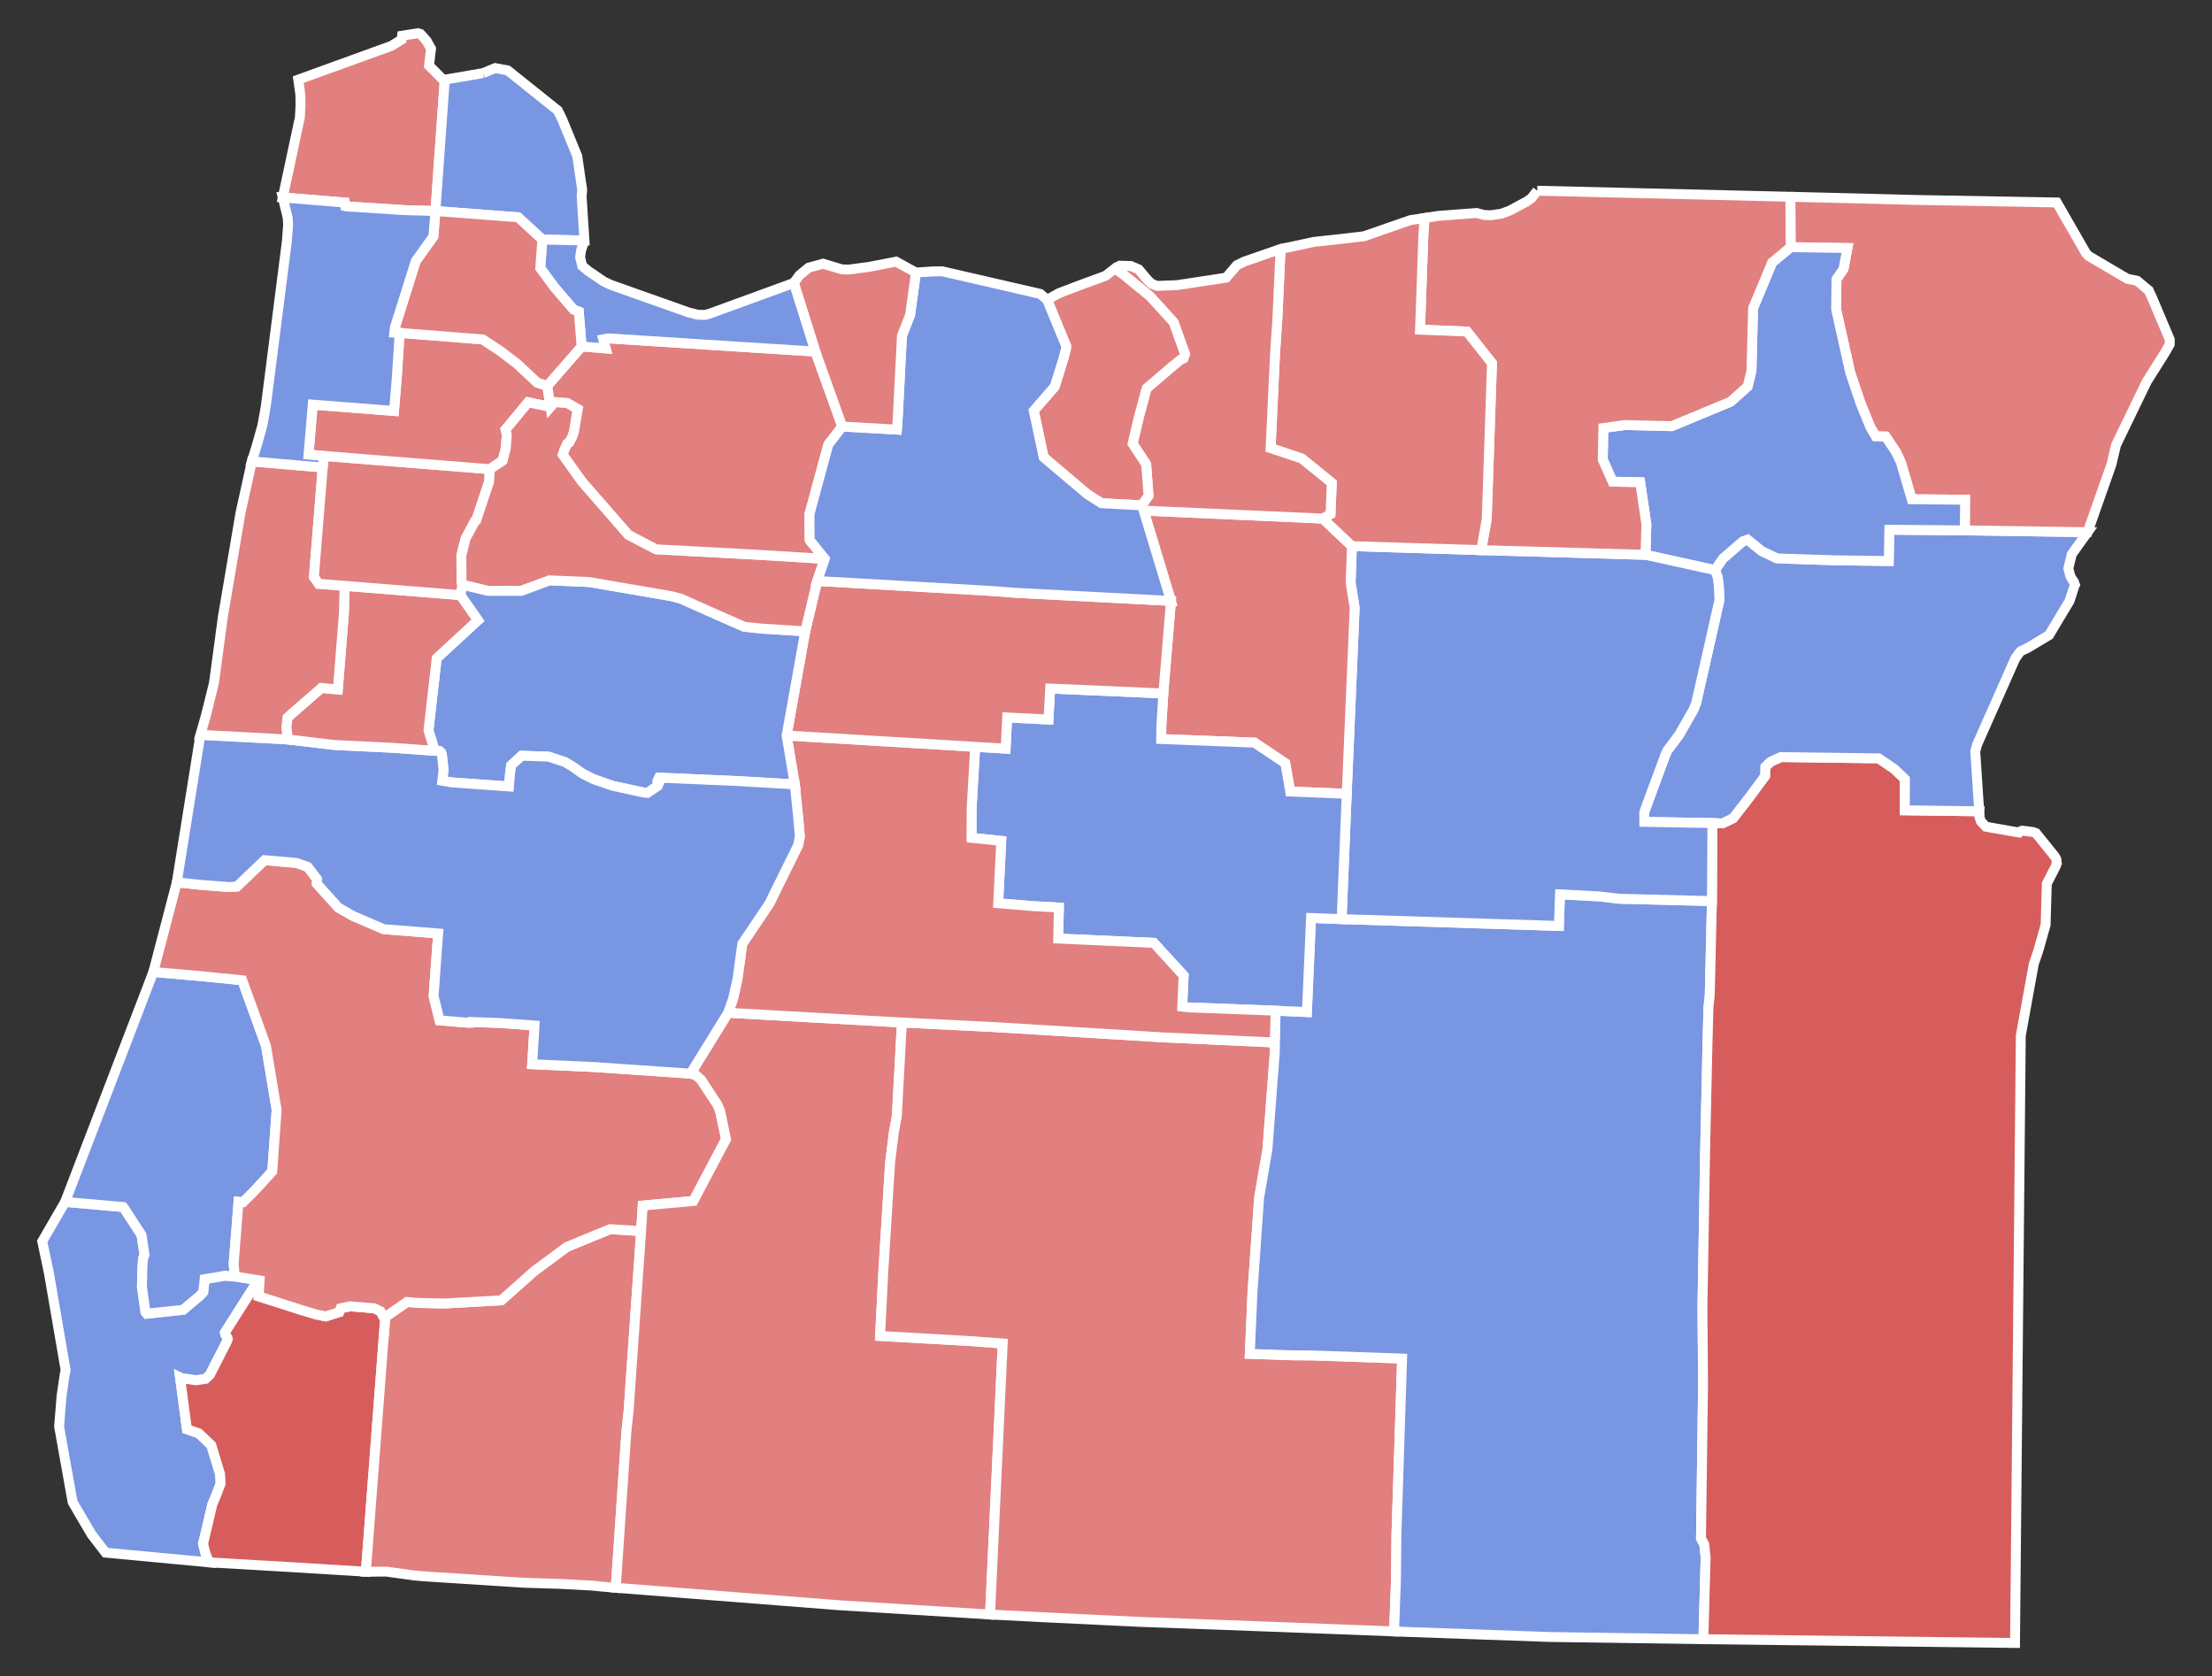 <?xml version="1.0" encoding="UTF-8" standalone="no"?>
<!-- Created with Inkscape (http://www.inkscape.org/) -->

<svg
   xmlns:dc="http://purl.org/dc/elements/1.1/"
   xmlns:cc="http://creativecommons.org/ns#"
   xmlns:rdf="http://www.w3.org/1999/02/22-rdf-syntax-ns#"
   xmlns:svg="http://www.w3.org/2000/svg"
   xmlns="http://www.w3.org/2000/svg"
   xmlns:sodipodi="http://sodipodi.sourceforge.net/DTD/sodipodi-0.dtd"
   xmlns:inkscape="http://www.inkscape.org/namespaces/inkscape"
   width="248.359"
   height="188.178"
   id="svg5938"
   sodipodi:version="0.32"
   inkscape:version="0.91 r13725"
   version="1.0"
   sodipodi:docname="OR_USEN_68.svg"
   inkscape:output_extension="org.inkscape.output.svg.inkscape">
  <rect width="100%" height="100%" fill="#333333" stroke="none"/>
  <defs
     id="defs5940">
    <inkscape:perspective
       sodipodi:type="inkscape:persp3d"
       inkscape:vp_x="0 : 526.18109 : 1"
       inkscape:vp_y="0 : 1000 : 0"
       inkscape:vp_z="744.09448 : 526.18109 : 1"
       inkscape:persp3d-origin="372.04724 : 350.78739 : 1"
       id="perspective5946" />
  </defs>
  <sodipodi:namedview
     id="base"
     pagecolor="#ffffff"
     bordercolor="#666666"
     borderopacity="1.0"
     gridtolerance="10000"
     guidetolerance="10"
     objecttolerance="10"
     inkscape:pageopacity="0.0"
     inkscape:pageshadow="2"
     inkscape:zoom="1.5595284"
     inkscape:cx="156.08521"
     inkscape:cy="99.189423"
     inkscape:document-units="px"
     inkscape:current-layer="layer1"
     showgrid="false"
     inkscape:window-width="833"
     inkscape:window-height="759"
     inkscape:window-x="599"
     inkscape:window-y="0"
     inkscape:window-maximized="0" />
  <g
     inkscape:label="Layer 1"
     inkscape:groupmode="layer"
     id="layer1"
     transform="translate(-341.563,-436.559)">
    <path
       style="font-size:12px;fill-opacity:1;fill-rule:nonzero;stroke:#ffffff;stroke-width:1.11;fill:#e27f7f"
       d="M 391.503,445.502 L 390.451,460.248 L 386.939,460.15 L 380.425,459.729 L 380.334,459.707 L 380.275,459.3 L 373.313,458.729 L 375.234,449.731 L 375.3,448.43 L 375.287,447.222 L 375.089,445.763 L 375.049,445.499 L 385.519,441.705 L 386.652,441 L 386.704,440.57 L 388.504,440.286 L 388.677,440.348 L 388.769,440.373 L 388.918,440.53 L 389.473,441.16 L 389.959,442.023 L 389.735,443.919 L 391.28,445.477 L 391.503,445.502"
       id="OR_Clatsop"
       inkscape:label="Clatsop, OR" />
    <path
       style="font-size:12px;fill-opacity:1;fill-rule:nonzero;stroke:#ffffff;stroke-width:1.11;fill:#7996e2"
       d="M 395.803,444.765 L 397.155,444.203 L 398.569,444.463 L 404.195,448.968 L 404.681,449.95 L 406.376,454.085 L 406.933,457.892 L 406.868,458.585 L 407.182,463.554 L 402.457,463.457 L 399.739,460.954 L 390.451,460.248 L 391.503,445.502 L 395.803,444.765"
       id="OR_Columbia"
       inkscape:label="Columbia, OR" />
    <path
       style="font-size:12px;fill-opacity:1;fill-rule:nonzero;stroke:#ffffff;stroke-width:1.11;fill:#7996e2"
       d="M 367.921,579.859 L 370.714,580.31 L 370.601,580.379 L 370.172,580.875 L 366.819,586.155 L 366.845,586.351 L 367.102,586.744 L 367.135,586.897 L 367.057,587.128 L 365.136,590.89 L 364.643,591.355 L 363.554,591.518 L 361.926,591.275 L 361.78,591.204 L 362.554,597.017 L 363.877,597.469 L 365.289,598.809 L 366.272,602.047 L 366.339,603.089 L 365.871,604.343 L 365.412,605.424 L 364.363,609.877 L 364.634,610.946 L 365.024,611.957 L 353.416,610.869 L 351.834,608.813 L 349.716,605.197 L 348.198,596.704 L 348.479,593.239 L 348.825,590.885 L 348.929,590.37 L 347.066,579.542 L 346.305,575.923 L 348.876,571.487 L 355.392,572.067 L 355.513,572.227 L 357.452,575.205 L 357.788,577.442 L 357.62,577.869 L 357.545,578.996 L 357.501,581.011 L 357.894,583.856 L 358.049,584.041 L 362.126,583.598 L 364.02,582.007 L 364.384,581.599 L 364.538,580.166 L 366.82,579.775 L 367.921,579.859"
       id="OR_Curry"
       inkscape:label="Curry, OR" />
    <path
       style="font-size:12px;fill-opacity:1;fill-rule:nonzero;stroke:#ffffff;stroke-width:1.11;fill:#7996e2"
       d="M 367.921,579.859 L 366.82,579.775 L 364.538,580.166 L 364.384,581.599 L 364.02,582.007 L 362.126,583.598 L 358.049,584.041 L 357.894,583.856 L 357.501,581.011 L 357.545,578.996 L 357.62,577.869 L 357.788,577.442 L 357.452,575.205 L 355.513,572.227 L 355.392,572.067 L 348.876,571.487 L 358.777,545.677 L 364.368,546.168 L 368.763,546.608 L 371.427,553.975 L 372.625,561.166 L 372.131,568.071 L 370.212,570.17 L 368.857,571.528 L 368.345,571.481 L 367.799,578.425 L 367.921,579.859"
       id="OR_Coos"
       inkscape:label="Coos, OR" />
    <path
       style="font-size:12px;fill-opacity:1;fill-rule:nonzero;stroke:#ffffff;stroke-width:1.11;fill:#d75d5d"
       d="M 384.796,584.72 L 382.642,613.011 L 374.072,612.484 L 365.024,611.957 L 364.634,610.946 L 364.363,609.877 L 365.412,605.424 L 365.871,604.343 L 366.339,603.089 L 366.272,602.047 L 365.289,598.809 L 363.877,597.469 L 362.554,597.017 L 361.78,591.204 L 361.926,591.275 L 363.554,591.518 L 364.643,591.355 L 365.136,590.89 L 367.057,587.128 L 367.135,586.897 L 367.102,586.744 L 366.845,586.351 L 366.819,586.155 L 370.172,580.875 L 370.601,580.379 L 370.714,580.31 L 370.61,582.094 L 375.612,583.691 L 377.016,584.113 L 378.135,584.347 L 379.649,583.862 L 379.802,583.442 L 380.876,583.211 L 383.595,583.434 L 384.289,583.775 L 384.796,584.72"
       id="OR_Josephine"
       inkscape:label="Josephine, OR" />
    <path
       style="font-size:12px;fill-opacity:1;fill-rule:nonzero;stroke:#ffffff;stroke-width:1.11;fill:#e27f7f"
       d="M 413.547,574.77 L 412.148,594.883 L 411.887,597.367 L 410.697,614.812 L 409.02,614.666 L 408.06,614.568 L 404.397,614.374 L 400.402,614.249 L 390.259,613.598 L 389.482,613.547 L 388.163,613.443 L 384.919,612.996 L 382.716,613.011 L 382.642,613.011 L 384.796,584.72 L 384.817,584.415 L 387.268,582.72 L 388.432,582.829 L 391.479,582.895 L 397.852,582.539 L 401.561,579.245 L 405.211,576.543 L 410.067,574.55 L 413.547,574.77"
       id="OR_Jackson"
       inkscape:label="Jackson, OR" />
    <path
       style="font-size:12px;fill-opacity:1;fill-rule:nonzero;stroke:#ffffff;stroke-width:1.11;fill:#e27f7f"
       d="M 419.091,557.094 L 419.653,557.22 L 420.276,557.765 L 422.1,560.55 L 422.407,561.247 L 423.082,564.452 L 419.418,571.387 L 413.726,571.901 L 413.547,574.77 L 410.067,574.55 L 405.211,576.543 L 401.561,579.245 L 397.852,582.539 L 391.479,582.895 L 388.432,582.829 L 387.268,582.72 L 384.817,584.415 L 384.796,584.72 L 384.289,583.775 L 383.595,583.434 L 380.876,583.211 L 379.802,583.442 L 379.649,583.862 L 378.135,584.347 L 377.016,584.113 L 375.612,583.691 L 370.61,582.094 L 370.714,580.31 L 367.921,579.859 L 367.799,578.425 L 368.345,571.481 L 368.857,571.528 L 370.212,570.17 L 372.131,568.071 L 372.625,561.166 L 371.427,553.975 L 368.763,546.608 L 364.368,546.168 L 358.777,545.677 L 361.412,535.617 L 364.127,535.899 L 367.283,536.143 L 368.164,536.086 L 371.265,533.124 L 374.858,533.435 L 376.12,533.888 L 377.168,535.264 L 377.131,535.762 L 379.555,538.447 L 381.184,539.382 L 384.653,540.876 L 390.76,541.355 L 390.244,548.379 L 390.919,551.107 L 394.004,551.367 L 394.396,551.369 L 394.436,551.29 L 397.663,551.405 L 401.58,551.688 L 401.314,556.033 L 408.352,556.354 L 419.091,557.094"
       id="OR_Douglas"
       inkscape:label="Douglas, OR" />
    <path
       style="font-size:12px;fill-opacity:1;fill-rule:nonzero;stroke:#ffffff;stroke-width:1.11;fill:#e27f7f"
       d="M 423.311,550.258 L 442.827,551.352 L 442.259,561.879 L 441.936,563.594 L 441.506,567.036 L 440.729,579.5 L 440.38,586.543 L 450.198,587.094 L 454.146,587.386 L 452.722,617.813 L 435.786,616.773 L 410.697,614.812 L 411.887,597.367 L 412.148,594.883 L 413.547,574.77 L 413.726,571.901 L 419.418,571.387 L 423.082,564.452 L 422.407,561.247 L 422.1,560.55 L 420.276,557.765 L 419.653,557.22 L 419.091,557.094 L 423.311,550.258"
       id="OR_Klamath"
       inkscape:label="Klamath, OR" />
    <path
       style="font-size:12px;fill-opacity:1;fill-rule:nonzero;stroke:#ffffff;stroke-width:1.11;fill:#e27f7f"
       d="M 442.827,551.352 L 452.834,551.843 L 453.272,551.868 L 472.066,553.015 L 484.689,553.594 L 484.7,554.645 L 483.87,565.577 L 482.934,571.03 L 482.191,581.626 L 481.89,588.547 L 486.572,588.71 L 488.913,588.727 L 498.989,589.078 L 498.351,608.9 L 498.301,613.919 L 498.087,619.71 L 479.012,618.985 L 470.427,618.675 L 469.248,618.627 L 458.311,618.102 L 458.268,618.096 L 452.722,617.813 L 454.146,587.386 L 450.198,587.094 L 440.38,586.543 L 440.729,579.5 L 441.506,567.036 L 441.936,563.594 L 442.259,561.879 L 442.827,551.352"
       id="OR_Lake"
       inkscape:label="Lake, OR" />
    <path
       style="font-size:12px;fill-opacity:1;fill-rule:nonzero;stroke:#ffffff;stroke-width:1.11;fill:#7996e2"
       d="M 492.198,539.743 L 516.594,540.511 L 516.714,536.962 L 521.151,537.195 L 523.359,537.457 L 533.775,537.719 L 533.531,548.279 L 533.383,549.665 L 533.258,554.527 L 533.013,565.695 L 532.711,583.325 L 532.78,591.969 L 532.547,609.251 L 532.919,609.966 L 533.068,611.407 L 532.815,620.585 L 515.485,620.334 L 499.153,619.753 L 498.087,619.71 L 498.301,613.919 L 498.351,608.9 L 498.989,589.078 L 488.913,588.727 L 486.572,588.71 L 481.89,588.547 L 482.191,581.626 L 482.934,571.03 L 483.87,565.577 L 484.7,554.645 L 484.689,553.594 L 484.791,550.024 L 488.301,550.177 L 488.763,539.616 L 492.198,539.743"
       id="OR_Harney"
       inkscape:label="Harney, OR" />
    <path
       style="font-size:12px;fill-opacity:1;fill-rule:nonzero;stroke:#ffffff;stroke-width:1.11;fill:#d75d5d"
       d="M 533.829,528.959 L 534.963,528.991 L 536.153,528.419 L 537.938,526.114 L 539.74,523.678 L 539.766,522.647 L 540.362,522.071 L 541.522,521.55 L 552.492,521.693 L 554.25,522.888 L 555.447,524.031 L 555.435,527.527 L 563.785,527.637 L 563.759,527.86 L 563.791,528.202 L 563.967,528.757 L 564.531,529.369 L 568.265,530.025 L 568.502,529.846 L 568.652,529.814 L 569.828,529.965 L 570.154,530.084 L 572.239,532.665 L 572.278,532.715 L 572.438,532.997 L 572.485,533.407 L 572.493,533.447 L 572.481,533.465 L 572.45,533.587 L 572.428,533.679 L 572.403,533.757 L 571.374,535.768 L 571.241,540.386 L 570.445,543.211 L 569.915,544.77 L 568.454,552.82 L 567.806,621.009 L 532.815,620.585 L 533.068,611.407 L 532.919,609.966 L 532.547,609.251 L 532.78,591.969 L 532.711,583.325 L 533.013,565.695 L 533.258,554.527 L 533.383,549.665 L 533.531,548.279 L 533.775,537.719 L 533.829,528.959"
       id="OR_Malheur"
       inkscape:label="Malheur, OR" />
    <path
       style="font-size:12px;fill-opacity:1;fill-rule:nonzero;stroke:#ffffff;stroke-width:1.11;fill:#7996e2"
       d="M 534.116,500.563 L 535.006,499.264 L 537.245,497.326 L 537.783,497.137 L 539.355,498.417 L 541.012,499.214 L 541.296,499.255 L 547.488,499.457 L 553.626,499.539 L 553.695,496.03 L 562.168,496.101 L 575.953,496.306 L 574.876,497.805 L 574.175,498.795 L 573.795,500.378 L 573.994,501.172 L 574.175,501.536 L 574.423,501.886 L 574.531,502.196 L 574.509,502.23 L 573.928,504.026 L 573.43,504.857 L 572.79,505.916 L 571.634,507.855 L 569.191,509.318 L 568.546,509.613 L 568.371,509.737 L 567.847,510.458 L 563.54,520.17 L 563.342,520.936 L 563.785,527.637 L 555.435,527.527 L 555.447,524.031 L 554.25,522.888 L 552.492,521.693 L 541.522,521.55 L 540.362,522.071 L 539.766,522.647 L 539.74,523.678 L 537.938,526.114 L 536.153,528.419 L 534.963,528.991 L 533.829,528.959 L 526.182,528.826 L 526.169,527.888 L 526.211,527.622 L 528.566,521.257 L 528.774,520.808 L 530.12,519.005 L 531.725,516.191 L 532.011,515.451 L 534.619,503.923 L 534.541,502.278 L 534.407,501.311 L 534.116,500.563"
       id="OR_Baker"
       inkscape:label="Baker, OR" />
    <path
       style="font-size:12px;fill-opacity:1;fill-rule:nonzero;stroke:#ffffff;stroke-width:1.11;fill:#e27f7f"
       d="M 542.582,458.652 L 553.132,458.914 L 556.601,459.006 L 572.497,459.289 L 575.742,464.93 L 575.914,465.136 L 576.029,465.272 L 577.533,466.159 L 580.411,467.854 L 581.512,468.079 L 581.527,468.088 L 582.129,468.593 L 582.81,469.158 L 582.813,469.17 L 583.157,469.89 L 585.18,474.679 L 585.177,475.202 L 584.675,476.1 L 582.608,479.375 L 579.147,486.526 L 578.634,488.701 L 575.953,496.306 L 562.168,496.101 L 562.195,492.662 L 556.207,492.606 L 554.982,488.45 L 554.434,487.299 L 553.281,485.568 L 552.166,485.548 L 551.576,484.547 L 550.485,481.896 L 549.302,478.384 L 547.722,471.303 L 547.757,467.904 L 548.551,466.754 L 548.986,464.409 L 542.613,464.304 L 542.582,458.652"
       id="OR_Wallowa"
       inkscape:label="Wallowa, OR" />
    <path
       style="font-size:12px;fill-opacity:1;fill-rule:nonzero;stroke:#ffffff;stroke-width:1.11;fill:#7996e2"
       d="M 542.613,464.304 L 548.986,464.409 L 548.551,466.754 L 547.757,467.904 L 547.722,471.303 L 549.302,478.384 L 550.485,481.896 L 551.576,484.547 L 552.166,485.548 L 553.281,485.568 L 554.434,487.299 L 554.982,488.45 L 556.207,492.606 L 562.195,492.662 L 562.168,496.101 L 553.695,496.03 L 553.626,499.539 L 547.488,499.457 L 541.296,499.255 L 541.012,499.214 L 539.355,498.417 L 537.783,497.137 L 537.245,497.326 L 535.006,499.264 L 534.116,500.563 L 526.314,498.846 L 526.415,495.421 L 525.72,490.705 L 522.618,490.635 L 521.516,488.143 L 521.584,484.609 L 523.994,484.277 L 529.26,484.402 L 535.872,481.654 L 537.786,479.946 L 538.214,478.18 L 538.397,471.156 L 540.542,466.02 L 542.613,464.304"
       id="OR_Union"
       inkscape:label="Union, OR" />
    <path
       style="font-size:12px;fill-opacity:1;fill-rule:nonzero;stroke:#ffffff;stroke-width:1.11;fill:#7996e2"
       d="M 493.355,497.87 L 507.871,498.319 L 526.314,498.846 L 534.116,500.563 L 534.407,501.311 L 534.541,502.278 L 534.619,503.923 L 532.011,515.451 L 531.725,516.191 L 530.12,519.005 L 528.774,520.808 L 528.566,521.257 L 526.211,527.622 L 526.169,527.888 L 526.182,528.826 L 533.829,528.959 L 533.775,537.719 L 523.359,537.457 L 521.151,537.195 L 516.714,536.962 L 516.594,540.511 L 492.198,539.743 L 492.771,525.677 L 493.661,504.802 L 493.21,501.972 L 493.355,497.87"
       id="OR_Grant"
       inkscape:label="Grant, OR" />
    <path
       style="font-size:12px;fill-opacity:1;fill-rule:nonzero;stroke:#ffffff;stroke-width:1.11;fill:#e27f7f"
       d="M 469.97,493.882 L 490.077,494.776 L 493.355,497.87 L 493.21,501.972 L 493.661,504.802 L 492.771,525.677 L 486.424,525.422 L 485.875,522.251 L 482.415,519.932 L 471.936,519.527 L 471.963,517.965 L 472.179,514.409 L 473.037,504.022 L 469.97,493.882"
       id="OR_Wheeler"
       inkscape:label="Wheeler, OR" />
    <path
       style="font-size:12px;fill-opacity:1;fill-rule:nonzero;stroke:#ffffff;stroke-width:1.11;fill:#7996e2"
       d="M 472.179,514.409 L 471.963,517.965 L 471.936,519.527 L 482.415,519.932 L 485.875,522.251 L 486.424,525.422 L 492.771,525.677 L 492.198,539.743 L 488.763,539.616 L 488.301,550.177 L 484.791,550.024 L 474.941,549.653 L 474.302,549.573 L 474.458,546.077 L 471.103,542.41 L 460.377,541.927 L 460.453,538.446 L 457.605,538.291 L 453.637,537.962 L 453.982,530.961 L 450.645,530.62 L 450.652,527.355 L 451.052,520.401 L 454.474,520.604 L 454.646,517.106 L 459.284,517.337 L 459.476,513.859 L 472.179,514.409"
       id="OR_Crook"
       inkscape:label="Crook, OR" />
    <path
       style="font-size:12px;fill-opacity:1;fill-rule:nonzero;stroke:#ffffff;stroke-width:1.11;fill:#e27f7f"
       d="M 429.881,519.13 L 451.052,520.401 L 450.652,527.355 L 450.645,530.62 L 453.982,530.961 L 453.637,537.962 L 457.605,538.291 L 460.453,538.446 L 460.377,541.927 L 471.103,542.41 L 474.458,546.077 L 474.302,549.573 L 474.941,549.653 L 484.791,550.024 L 484.689,553.594 L 472.066,553.015 L 453.272,551.868 L 452.834,551.843 L 442.827,551.352 L 423.311,550.258 L 423.86,548.712 L 424.358,546.526 L 424.908,542.511 L 427.932,538.022 L 431.181,531.436 L 431.364,530.487 L 431.206,528.616 L 430.799,524.617 L 429.881,519.13"
       id="OR_Deschutes"
       inkscape:label="Deschutes, OR" />
    <path
       style="font-size:12px;fill-opacity:1;fill-rule:nonzero;stroke:#ffffff;stroke-width:1.11;fill:#e27f7f"
       d="M 433.314,501.782 L 452.427,502.874 L 455.613,503.112 L 473.037,504.022 L 472.179,514.409 L 459.476,513.859 L 459.284,517.337 L 454.646,517.106 L 454.474,520.604 L 451.052,520.401 L 429.881,519.13 L 431.973,507.437 L 433.314,501.782"
       id="OR_Jefferson"
       inkscape:label="Jefferson, OR" />
    <path
       style="font-size:12px;fill-opacity:1;fill-rule:nonzero;stroke:#ffffff;stroke-width:1.11;fill:#7996e2"
       d="M 393.493,502.186 L 396.356,502.885 L 400.079,502.88 L 403.248,501.709 L 407.721,501.902 L 416.908,503.481 L 418.025,503.776 L 421.694,505.413 L 425.138,506.925 L 427.145,507.132 L 431.973,507.437 L 429.881,519.13 L 430.799,524.617 L 424.178,524.235 L 415.567,523.861 L 415.39,524.245 L 415.407,524.401 L 415.535,524.518 L 415.432,524.783 L 414.271,525.567 L 413.865,525.539 L 410.352,524.779 L 408.214,524.04 L 407.005,523.435 L 405.761,522.562 L 405.002,522.116 L 403.154,521.504 L 400.128,521.401 L 398.951,522.493 L 398.835,523.37 L 398.705,524.854 L 392.344,524.401 L 391.22,524.21 L 391.363,522.981 L 391.17,521.217 L 391.086,521.033 L 390.876,520.86 L 390.488,520.857 L 390.388,520.808 L 390.313,520.651 L 389.673,518.553 L 390.594,510.459 L 395.221,506.19 L 393.241,503.367 L 393.493,502.186"
       id="OR_Linn"
       inkscape:label="Linn, OR" />
    <path
       style="font-size:12px;fill-opacity:1;fill-rule:nonzero;stroke:#ffffff;stroke-width:1.11;fill:#7996e2"
       d="M 364.063,519.055 L 373.887,519.572 L 379.115,520.195 L 385.548,520.505 L 390.488,520.857 L 390.876,520.86 L 391.086,521.033 L 391.17,521.217 L 391.363,522.981 L 391.22,524.21 L 392.344,524.401 L 398.705,524.854 L 398.835,523.37 L 398.951,522.493 L 400.128,521.401 L 403.154,521.504 L 405.002,522.116 L 405.761,522.562 L 407.005,523.435 L 408.214,524.04 L 410.352,524.779 L 413.865,525.539 L 414.271,525.567 L 415.432,524.783 L 415.535,524.518 L 415.407,524.401 L 415.39,524.245 L 415.567,523.861 L 424.178,524.235 L 430.799,524.617 L 431.206,528.616 L 431.364,530.487 L 431.181,531.436 L 427.932,538.022 L 424.908,542.511 L 424.358,546.526 L 423.86,548.712 L 423.311,550.258 L 419.091,557.094 L 408.352,556.354 L 401.314,556.033 L 401.58,551.688 L 397.663,551.405 L 394.436,551.29 L 394.396,551.369 L 394.004,551.367 L 390.919,551.107 L 390.244,548.379 L 390.76,541.355 L 384.653,540.876 L 381.184,539.382 L 379.555,538.447 L 377.131,535.762 L 377.168,535.264 L 376.12,533.888 L 374.858,533.435 L 371.265,533.124 L 368.164,536.086 L 367.283,536.143 L 364.127,535.899 L 361.412,535.617 L 364.063,519.055"
       id="OR_Lane"
       inkscape:label="Lane, OR" />
    <path
       style="font-size:12px;fill-opacity:1;fill-rule:nonzero;stroke:#ffffff;stroke-width:1.11;fill:#e27f7f"
       d="M 393.241,503.367 L 395.221,506.19 L 390.594,510.459 L 389.673,518.553 L 390.313,520.651 L 390.388,520.808 L 390.488,520.857 L 385.548,520.505 L 379.115,520.195 L 373.887,519.572 L 373.703,518.241 L 373.846,517.099 L 377.641,513.79 L 379.494,513.965 L 380.175,505.423 L 380.259,502.327 L 393.241,503.367"
       id="OR_Benton"
       inkscape:label="Benton, OR" />
    <path
       style="font-size:12px;fill-opacity:1;fill-rule:nonzero;stroke:#ffffff;stroke-width:1.11;fill:#e27f7f"
       d="M 377.799,489.044 L 376.809,501.322 L 377.351,502.1 L 380.259,502.327 L 380.175,505.423 L 379.494,513.965 L 377.641,513.79 L 373.846,517.099 L 373.703,518.241 L 373.887,519.572 L 364.063,519.055 L 364.686,516.856 L 365.554,513.365 L 365.63,512.916 L 366.587,505.797 L 368.576,494.085 L 369.841,488.356 L 377.799,489.044"
       id="OR_Lincoln"
       inkscape:label="Lincoln, OR" />
    <path
       style="font-size:12px;fill-opacity:1;fill-rule:nonzero;stroke:#ffffff;stroke-width:1.11;fill:#e27f7f"
       d="M 377.799,489.044 L 377.937,487.746 L 396.56,489.231 L 396.483,490.634 L 395.032,494.974 L 394.906,495.043 L 393.832,497.034 L 393.366,498.909 L 393.385,501.95 L 393.493,502.186 L 393.241,503.367 L 380.259,502.327 L 377.351,502.1 L 376.809,501.322 L 377.799,489.044"
       id="OR_Polk"
       inkscape:label="Polk, OR" />
    <path
       style="font-size:12px;fill-opacity:1;fill-rule:nonzero;stroke:#ffffff;stroke-width:1.11;fill:#e27f7f"
       d="M 386.431,473.926 L 395.768,474.667 L 397.737,475.961 L 399.667,477.436 L 401.876,479.504 L 403.007,479.879 L 403.37,482.242 L 400.864,481.726 L 398.33,484.781 L 398.467,485.344 L 398.352,486.896 L 397.998,488.275 L 396.56,489.231 L 377.937,487.746 L 376.204,487.596 L 376.674,481.984 L 385.803,482.695 L 386.129,478.769 L 386.431,473.926"
       id="OR_Yamhill"
       inkscape:label="Yamhill, OR" />
    <path
       style="font-size:12px;fill-opacity:1;fill-rule:nonzero;stroke:#ffffff;stroke-width:1.11;fill:#e27f7f"
       d="M 403.37,482.242 L 403.832,481.694 L 405.253,481.793 L 406.437,482.477 L 406.009,485.05 L 405.792,485.648 L 405.482,486.233 L 405.255,486.368 L 404.948,487.027 L 404.754,487.603 L 406.898,490.608 L 412.123,496.599 L 415.233,498.227 L 426.545,498.832 L 434.168,499.299 L 433.314,501.782 L 431.973,507.437 L 427.145,507.132 L 425.138,506.925 L 421.694,505.413 L 418.025,503.776 L 416.908,503.481 L 407.721,501.902 L 403.248,501.709 L 400.079,502.88 L 396.356,502.885 L 393.493,502.186 L 393.385,501.95 L 393.366,498.909 L 393.832,497.034 L 394.906,495.043 L 395.032,494.974 L 396.483,490.634 L 396.56,489.231 L 397.998,488.275 L 398.352,486.896 L 398.467,485.344 L 398.33,484.781 L 400.864,481.726 L 403.37,482.242"
       id="OR_Marion"
       inkscape:label="Marion, OR" />
    <path
       style="font-size:12px;fill-opacity:1;fill-rule:nonzero;stroke:#ffffff;stroke-width:1.11;fill:#e27f7f"
       d="M 406.865,475.458 L 409.565,475.673 L 409.288,474.65 L 409.845,474.543 L 433.112,476.03 L 436.132,484.445 L 434.581,486.44 L 434.49,486.748 L 432.483,494.15 L 432.451,494.33 L 432.468,497.17 L 432.535,497.271 L 434.168,499.299 L 426.545,498.832 L 415.233,498.227 L 412.123,496.599 L 406.898,490.608 L 404.754,487.603 L 404.948,487.027 L 405.255,486.368 L 405.482,486.233 L 405.792,485.648 L 406.009,485.05 L 406.437,482.477 L 405.253,481.793 L 403.832,481.694 L 403.37,482.242 L 403.007,479.879 L 406.865,475.458"
       id="OR_Clackamas"
       inkscape:label="Clackamas, OR" />
    <path
       style="font-size:12px;fill-opacity:1;fill-rule:nonzero;stroke:#ffffff;stroke-width:1.11;fill:#e27f7f"
       d="M 514.162,457.97 L 542.047,458.636 L 542.582,458.652 L 542.613,464.304 L 540.542,466.02 L 538.397,471.156 L 538.214,478.18 L 537.786,479.946 L 535.872,481.654 L 529.26,484.402 L 523.994,484.277 L 521.584,484.609 L 521.516,488.143 L 522.618,490.635 L 525.72,490.705 L 526.415,495.421 L 526.314,498.846 L 507.871,498.319 L 508.491,494.823 L 509.08,477.334 L 506.267,473.781 L 500.999,473.57 L 501.375,463.011 L 501.51,461.032 L 503.092,460.791 L 507.352,460.469 L 508.195,460.695 L 508.937,460.722 L 510.155,460.547 L 511.102,460.186 L 512.992,459.172 L 513.527,458.785 L 514.162,457.97"
       id="OR_Umatilla"
       inkscape:label="Umatilla, OR" />
    <path
       style="font-size:12px;fill-opacity:1;fill-rule:nonzero;stroke:#ffffff;stroke-width:1.11;fill:#e27f7f"
       d="M 485.344,464.518 L 489.097,463.712 L 491.792,463.422 L 494.719,463.079 L 499.931,461.268 L 501.51,461.032 L 501.375,463.011 L 500.999,473.57 L 506.267,473.781 L 509.08,477.334 L 508.491,494.823 L 507.871,498.319 L 493.355,497.87 L 490.077,494.776 L 490.949,494.272 L 491.096,490.779 L 487.724,488.037 L 484.223,486.867 L 484.714,476.386 L 484.98,472.432 L 485.344,464.518"
       id="OR_Morrow"
       inkscape:label="Morrow, OR" />
    <path
       style="font-size:12px;fill-opacity:1;fill-rule:nonzero;stroke:#ffffff;stroke-width:1.11;fill:#e27f7f"
       d="M 466.746,466.704 L 467.283,466.387 L 468.521,466.422 L 469.408,466.798 L 470.414,467.995 L 470.852,468.407 L 471.495,468.656 L 473.727,468.568 L 479.235,467.731 L 480.437,466.333 L 481.271,465.924 L 485.301,464.527 L 485.344,464.518 L 484.98,472.432 L 484.714,476.386 L 484.223,486.867 L 487.724,488.037 L 491.096,490.779 L 490.949,494.272 L 490.077,494.776 L 469.97,493.882 L 469.754,493.294 L 470.516,492.205 L 470.254,488.684 L 468.729,486.357 L 469.44,483.357 L 470.3,480.159 L 473.228,477.654 L 474.122,476.928 L 474.441,476.786 L 474.612,476.316 L 473.34,472.75 L 470.677,469.815 L 467.701,467.392 L 466.746,466.704"
       id="OR_Gilliam"
       inkscape:label="Gilliam, OR" />
    <path
       style="font-size:12px;fill-opacity:1;fill-rule:nonzero;stroke:#ffffff;stroke-width:1.11;fill:#e27f7f"
       d="M 459.129,470.215 L 460.47,469.466 L 462.817,468.572 L 465.68,467.525 L 466.746,466.704 L 467.701,467.392 L 470.677,469.815 L 473.34,472.75 L 474.612,476.316 L 474.441,476.786 L 474.122,476.928 L 473.228,477.654 L 470.3,480.159 L 469.44,483.357 L 468.729,486.357 L 470.254,488.684 L 470.516,492.205 L 469.754,493.294 L 465.228,493.052 L 463.64,492.038 L 458.738,487.893 L 457.631,482.661 L 459.982,479.963 L 460.982,476.76 L 461.264,475.659 L 461.264,475.387 L 459.129,470.215"
       id="OR_Sherman"
       inkscape:label="Sherman, OR" />
    <path
       style="font-size:12px;fill-opacity:1;fill-rule:nonzero;stroke:#ffffff;stroke-width:1.11;fill:#7996e2"
       d="M 444.401,467.155 L 446.349,467.028 L 447.343,467.016 L 458.366,469.556 L 459.129,470.215 L 461.264,475.387 L 461.264,475.659 L 460.982,476.76 L 459.982,479.963 L 457.631,482.661 L 458.738,487.893 L 463.64,492.038 L 465.228,493.052 L 469.754,493.294 L 469.97,493.882 L 473.037,504.022 L 455.613,503.112 L 452.427,502.874 L 433.314,501.782 L 434.168,499.299 L 432.535,497.271 L 432.468,497.17 L 432.451,494.33 L 432.483,494.15 L 434.49,486.748 L 434.581,486.44 L 436.132,484.445 L 442.268,484.79 L 442.356,483.528 L 442.833,474.248 L 443.748,471.916 L 444.401,467.155"
       id="OR_Wasco"
       inkscape:label="Wasco, OR" />
    <path
       style="font-size:12px;fill-opacity:1;fill-rule:nonzero;stroke:#ffffff;stroke-width:1.11;fill:#e27f7f"
       d="M 430.692,468.323 L 431.318,467.465 L 432.361,466.607 L 433.969,466.163 L 436.095,466.802 L 436.881,466.822 L 439.196,466.51 L 442.171,465.93 L 444.401,467.155 L 443.748,471.916 L 442.833,474.248 L 442.356,483.528 L 442.268,484.79 L 436.132,484.445 L 433.112,476.03 L 430.692,468.323"
       id="OR_Hood_River"
       inkscape:label="Hood River, OR" />
    <path
       style="font-size:12px;fill-opacity:1;fill-rule:nonzero;stroke:#ffffff;stroke-width:1.11;fill:#7996e2"
       d="M 407.182,463.554 L 406.805,464.676 L 406.695,465.449 L 406.93,466.41 L 407.617,466.984 L 409.339,468.158 L 410.189,468.555 L 418.858,471.629 L 419.853,471.876 L 419.881,471.886 L 420.681,471.916 L 420.737,471.904 L 421.189,471.791 L 430.692,468.323 L 433.112,476.03 L 409.845,474.543 L 409.288,474.65 L 409.565,475.673 L 406.865,475.458 L 406.546,471.543 L 405.964,471.322 L 403.808,468.813 L 402.221,466.656 L 402.457,463.457 L 407.182,463.554"
       id="OR_Multnomah"
       inkscape:label="Multnomah, OR" />
    <path
       style="font-size:12px;fill-opacity:1;fill-rule:nonzero;stroke:#ffffff;stroke-width:1.11;fill:#e27f7f"
       d="M 402.457,463.457 L 402.221,466.656 L 403.808,468.813 L 405.964,471.322 L 406.546,471.543 L 406.865,475.458 L 403.007,479.879 L 401.876,479.504 L 399.667,477.436 L 397.737,475.961 L 395.768,474.667 L 386.431,473.926 L 385.833,473.898 L 385.898,473.32 L 388.242,465.875 L 390.226,463.095 L 390.451,460.248 L 399.739,460.954 L 402.457,463.457"
       id="OR_Washington"
       inkscape:label="Washington, OR" />
    <path
       style="font-size:12px;fill-opacity:1;fill-rule:nonzero;stroke:#ffffff;stroke-width:1.11;fill:#7996e2"
       d="M 390.451,460.248 L 390.226,463.095 L 388.242,465.875 L 385.898,473.32 L 385.833,473.898 L 386.431,473.926 L 386.129,478.769 L 385.803,482.695 L 376.674,481.984 L 376.204,487.596 L 377.937,487.746 L 377.799,489.044 L 369.841,488.356 L 370.435,486.41 L 370.501,486.181 L 370.507,486.151 L 370.974,484.491 L 371.006,484.369 L 371.119,483.81 L 371.409,482.144 L 373.768,463.685 L 373.912,461.79 L 373.868,461.05 L 373.812,460.787 L 373.313,458.729 L 380.275,459.3 L 380.334,459.707 L 380.425,459.729 L 386.939,460.15 L 390.451,460.248"
       id="OR_Tillamook"
       inkscape:label="Tillamook, OR" />
    <path
       inkscape:connector-curvature="0"
       style="font-size:12px;fill:#a5b0ff;fill-opacity:1;fill-rule:nonzero;stroke:#ffffff;stroke-width:1.11"
       d="m 428.289,388.728 19.112,1.092 3.186,0.238 17.424,0.91 -0.858,10.387 -12.703,-0.549 -0.192,3.477 -4.639,-0.231 -0.171,3.499 -3.422,-0.204 -21.171,-1.271 2.092,-11.692 1.342,-5.655"
       id="OR_Jefferson-5"
       inkscape:label="Jefferson, OR" />
    <path
       inkscape:connector-curvature="0"
       style="font-size:12px;fill:#7996e2;fill-opacity:1;fill-rule:nonzero;stroke:#ffffff;stroke-width:1.11"
       d="m 439.375,354.101 1.949,-0.127 0.993,-0.011 11.023,2.54 0.763,0.659 2.135,5.171 7.4e-4,0.272 -0.282,1.101 -1,3.202 -2.351,2.698 1.107,5.232 4.902,4.145 1.588,1.014 4.526,0.242 0.216,0.588 3.067,10.14 -17.424,-0.91 -3.186,-0.238 -19.112,-1.092 0.854,-2.483 -1.633,-2.029 -0.067,-0.101 -0.017,-2.84 0.032,-0.18 2.007,-7.402 0.091,-0.308 1.551,-1.995 6.136,0.345 0.088,-1.261 0.477,-9.28 0.915,-2.332 0.653,-4.761"
       id="OR_Wasco-3"
       inkscape:label="Wasco, OR" />
    <path
       inkscape:connector-curvature="0"
       style="font-size:12px;fill:#6674de;fill-opacity:1;fill-rule:nonzero;stroke:#ffffff;stroke-width:1.11"
       d="m 425.667,355.269 0.626,-0.858 1.042,-0.858 1.608,-0.444 2.126,0.639 0.786,0.02 2.316,-0.311 2.975,-0.581 2.229,1.225 -0.653,4.761 -0.915,2.332 -0.477,9.28 -0.088,1.261 -6.136,-0.345 -3.02,-8.414 -2.42,-7.707"
       id="OR_Hood_River-3"
       inkscape:label="Hood River, OR" />
    <path
       inkscape:connector-curvature="0"
       style="font-size:12px;fill:#584cde;fill-opacity:1;fill-rule:nonzero;stroke:#ffffff;stroke-width:1.11"
       d="m 402.156,350.501 -0.377,1.122 -0.11,0.773 0.235,0.961 0.687,0.573 1.722,1.174 0.851,0.397 8.669,3.074 0.995,0.248 0.028,0.01 0.801,0.03 0.055,-0.012 0.453,-0.113 9.503,-3.468 2.42,7.707 -23.267,-1.487 -0.557,0.107 0.277,1.023 -2.701,-0.214 -0.318,-3.915 -0.582,-0.221 -2.156,-2.509 -1.587,-2.157 0.236,-3.199 4.725,0.097"
       id="OR_Multnomah-3"
       inkscape:label="Multnomah, OR" />
    <path
       inkscape:connector-curvature="0"
       style="font-size:12px;fill:#e27f7f;fill-opacity:1;fill-rule:nonzero;stroke:#ffffff;stroke-width:1.11"
       d="m 543.739,374.64 10.55,0.262 3.469,0.091 15.896,0.283 3.244,5.641 0.172,0.206 0.116,0.135 1.504,0.888 2.878,1.694 1.102,0.225 0.015,0.01 0.602,0.505 0.682,0.565 0.003,0.012 0.344,0.72 2.024,4.789 -0.003,0.523 -0.502,0.899 -2.067,3.275 -3.461,7.151 -0.513,2.176 -2.681,7.605 -13.785,-0.205 0.027,-3.439 -5.988,-0.057 -1.225,-4.156 -0.548,-1.151 -1.153,-1.732 -1.115,-0.02 -0.589,-1.001 -1.091,-2.651 -1.183,-3.512 -1.581,-7.081 0.036,-3.399 0.794,-1.15 0.435,-2.345 -6.373,-0.105 -0.032,-5.652"
       id="OR_Wallowa-5"
       inkscape:label="Wallowa, OR" />
    <path
       inkscape:connector-curvature="0"
       style="font-size:12px;fill:#ffb2b2;fill-opacity:1;fill-rule:nonzero;stroke:#ffffff;stroke-width:1.11"
       d="m 525.319,377.958 27.885,0.666 0.535,0.016 0.032,5.652 -2.072,1.716 -2.145,5.136 -0.183,7.024 -0.428,1.767 -1.914,1.708 -6.612,2.748 -5.266,-0.125 -2.411,0.332 -0.068,3.534 1.102,2.492 3.102,0.071 0.695,4.715 -0.1,3.426 -18.444,-0.528 0.62,-3.496 0.588,-17.489 -2.812,-3.553 -5.268,-0.211 0.376,-10.559 0.136,-1.979 1.582,-0.24 4.26,-0.322 0.843,0.226 0.742,0.026 1.218,-0.175 0.947,-0.36 1.889,-1.014 0.535,-0.387 0.635,-0.815"
       id="OR_Umatilla-5"
       inkscape:label="Umatilla, OR" />
    <path
       inkscape:connector-curvature="0"
       style="font-size:12px;fill:#d75d5d;fill-opacity:1;fill-rule:nonzero;stroke:#ffffff;stroke-width:1.075;stroke-miterlimit:4;stroke-dasharray:none"
       d="m 613.892,381.693 -6.982,13.081 -14.683,20.408 -17.954,-14.147 -0.397,-0.492 2.822,-3.969 1.955,-4.608 0.426,-2.851 -0.132,-1.558 -0.294,-0.301 0.132,-1.293 0.86,-3.675 0.36,-1.058 1.69,-3.476 1.984,-2.153 4.182,-3.013 26.03,9.106"
       id="NJ_Sussex"
       inkscape:label="Sussex, NJ" />
    <path
       inkscape:connector-curvature="0"
       style="font-size:12px;fill:#d72f30;fill-opacity:1;fill-rule:nonzero;stroke:#ffffff;stroke-width:1.068"
       d="m 621.593,386.792 4.758,-0.187 0.254,5.62 -0.658,4.024 0.394,9.576 -14.06,0.498 -0.44,-9.595 0.67,-0.031 -0.363,-9.503 9.445,-0.403"
       id="WI_Washington"
       inkscape:label="Washington, WI" />
  </g>
</svg>

